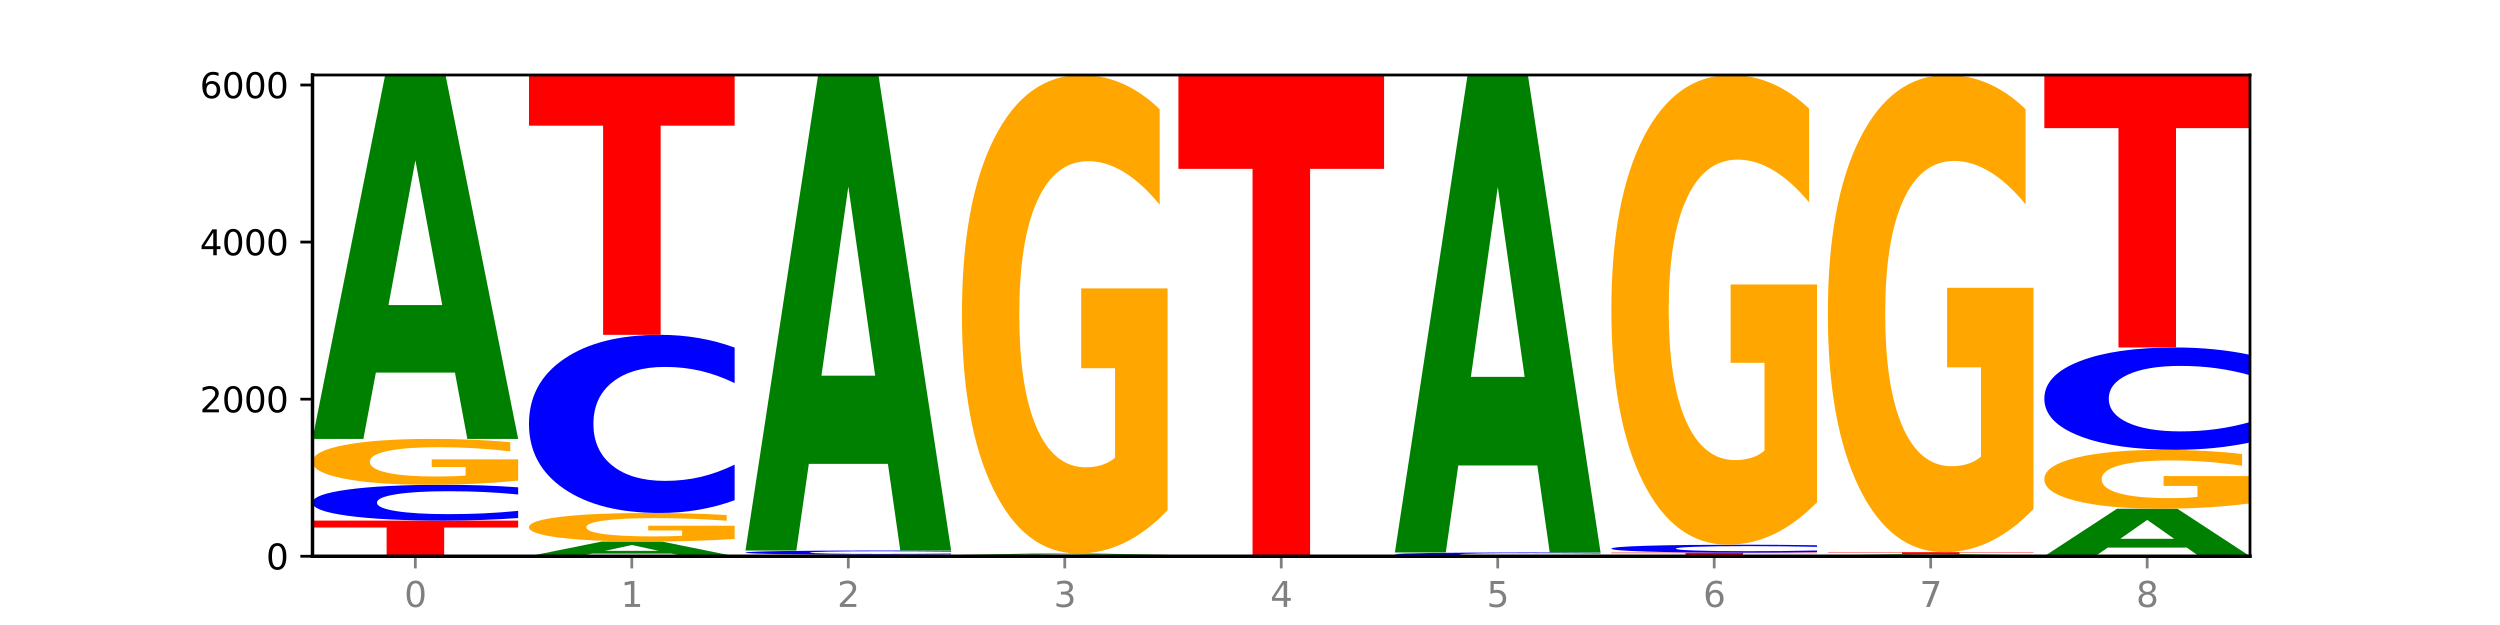<?xml version="1.0" encoding="utf-8" standalone="no"?>
<!DOCTYPE svg PUBLIC "-//W3C//DTD SVG 1.1//EN"
  "http://www.w3.org/Graphics/SVG/1.1/DTD/svg11.dtd">
<svg xmlns:xlink="http://www.w3.org/1999/xlink" width="720pt" height="180pt" viewBox="0 0 720 180" xmlns="http://www.w3.org/2000/svg" version="1.1">
 <defs>
  <style type="text/css">*{stroke-linejoin: round; stroke-linecap: butt}</style>
 </defs>
 <g id="figure_1">
  <g id="patch_1">
   <path d="M 0 180 
L 720 180 
L 720 0 
L 0 0 
z
" style="fill: #ffffff"/>
  </g>
  <g id="axes_1">
   <g id="patch_2">
    <path d="M 90 160.2 
L 648 160.2 
L 648 21.6 
L 90 21.6 
z
" style="fill: #ffffff"/>
   </g>
   <g id="line2d_1">
    <path d="M 90 160.2 
L 648 160.2 
" clip-path="url(#p96e67fb973)" style="fill: none; stroke: #000000; stroke-width: 0.5; stroke-linecap: square"/>
   </g>
   <g id="patch_3">
    <path d="M 90 149.93 
L 149.229 149.93 
L 149.229 151.933 
L 127.92 151.933 
L 127.92 160.2 
L 111.35 160.2 
L 111.35 151.933 
L 90 151.933 
L 90 149.93 
z
" clip-path="url(#p96e67fb973)" style="fill: #ff0000"/>
   </g>
   <g id="patch_4">
    <path d="M 149.229 149.191 
Q 144.275 149.557 138.917 149.742 
Q 133.56 149.93 127.725 149.93 
Q 110.325 149.93 100.163 148.541 
Q 90 147.151 90 144.776 
Q 90 142.391 100.163 141.004 
Q 110.325 139.615 127.725 139.615 
Q 133.56 139.615 138.917 139.802 
Q 144.275 139.988 149.229 140.354 
L 149.229 142.41 
Q 144.23 141.925 139.38 141.699 
Q 134.53 141.473 129.173 141.473 
Q 119.562 141.473 114.056 142.353 
Q 108.564 143.231 108.564 144.776 
Q 108.564 146.314 114.056 147.194 
Q 119.562 148.072 129.173 148.072 
Q 134.53 148.072 139.38 147.846 
Q 144.23 147.618 149.229 147.132 
L 149.229 149.191 
z
" clip-path="url(#p96e67fb973)" style="fill: #0000ff"/>
   </g>
   <g id="patch_5">
    <path d="M 149.229 138.419 
Q 143.256 139.017 136.831 139.317 
Q 130.406 139.615 123.557 139.615 
Q 108.079 139.615 99.04 137.835 
Q 90 136.056 90 133.013 
Q 90 129.935 99.199 128.17 
Q 108.411 126.404 124.433 126.404 
Q 130.605 126.404 136.26 126.644 
Q 141.928 126.882 146.946 127.351 
L 146.946 129.984 
Q 141.769 129.381 136.645 129.084 
Q 131.521 128.784 126.371 128.784 
Q 116.84 128.784 111.677 129.881 
Q 106.513 130.975 106.513 133.013 
Q 106.513 135.033 111.491 136.135 
Q 116.469 137.235 125.628 137.235 
Q 128.123 137.235 130.26 137.172 
Q 132.397 137.107 134.097 136.97 
L 134.097 134.498 
L 124.34 134.498 
L 124.34 132.296 
L 149.229 132.296 
L 149.229 138.419 
z
" clip-path="url(#p96e67fb973)" style="fill: #ffa600"/>
   </g>
   <g id="patch_6">
    <path d="M 131.028 107.312 
L 108.249 107.312 
L 104.653 126.404 
L 90 126.404 
L 110.926 21.6 
L 128.303 21.6 
L 149.229 126.404 
L 134.588 126.404 
L 131.028 107.312 
z
M 111.882 87.861 
L 127.359 87.861 
L 119.633 46.173 
L 111.882 87.861 
z
" clip-path="url(#p96e67fb973)" style="fill: #008000"/>
   </g>
   <g id="patch_7">
    <path d="M 193.374 159.429 
L 170.596 159.429 
L 166.999 160.2 
L 152.346 160.2 
L 173.272 155.97 
L 190.65 155.97 
L 211.575 160.2 
L 196.935 160.2 
L 193.374 159.429 
z
M 174.229 158.644 
L 189.705 158.644 
L 181.979 156.962 
L 174.229 158.644 
z
" clip-path="url(#p96e67fb973)" style="fill: #008000"/>
   </g>
   <g id="patch_8">
    <path d="M 211.575 155.225 
Q 205.602 155.597 199.177 155.784 
Q 192.753 155.97 185.903 155.97 
Q 170.426 155.97 161.386 154.861 
Q 152.346 153.752 152.346 151.855 
Q 152.346 149.937 161.545 148.836 
Q 170.758 147.736 186.779 147.736 
Q 192.952 147.736 198.607 147.885 
Q 204.275 148.033 209.292 148.326 
L 209.292 149.967 
Q 204.115 149.591 198.992 149.406 
Q 193.868 149.219 188.717 149.219 
Q 179.187 149.219 174.023 149.903 
Q 168.859 150.585 168.859 151.855 
Q 168.859 153.114 173.837 153.801 
Q 178.815 154.487 187.974 154.487 
Q 190.47 154.487 192.607 154.448 
Q 194.744 154.407 196.443 154.322 
L 196.443 152.781 
L 186.686 152.781 
L 186.686 151.408 
L 211.575 151.408 
L 211.575 155.225 
z
" clip-path="url(#p96e67fb973)" style="fill: #ffa600"/>
   </g>
   <g id="patch_9">
    <path d="M 211.575 144.058 
Q 206.621 145.881 201.264 146.803 
Q 195.906 147.736 190.071 147.736 
Q 172.671 147.736 162.509 140.826 
Q 152.346 133.916 152.346 122.099 
Q 152.346 110.24 162.509 103.341 
Q 172.671 96.431 190.071 96.431 
Q 195.906 96.431 201.264 97.364 
Q 206.621 98.286 211.575 100.108 
L 211.575 110.335 
Q 206.576 107.919 201.726 106.796 
Q 196.876 105.672 191.519 105.672 
Q 181.909 105.672 176.402 110.049 
Q 170.91 114.416 170.91 122.099 
Q 170.91 129.751 176.402 134.128 
Q 181.909 138.494 191.519 138.494 
Q 196.876 138.494 201.726 137.371 
Q 206.576 136.237 211.575 133.821 
L 211.575 144.058 
z
" clip-path="url(#p96e67fb973)" style="fill: #0000ff"/>
   </g>
   <g id="patch_10">
    <path d="M 152.346 21.6 
L 211.575 21.6 
L 211.575 36.194 
L 190.267 36.194 
L 190.267 96.431 
L 173.696 96.431 
L 173.696 36.194 
L 152.346 36.194 
L 152.346 21.6 
z
" clip-path="url(#p96e67fb973)" style="fill: #ff0000"/>
   </g>
   <g id="patch_11">
    <path d="M 273.922 160.159 
Q 267.948 160.18 261.524 160.19 
Q 255.099 160.2 248.25 160.2 
Q 232.772 160.2 223.732 160.139 
Q 214.693 160.078 214.693 159.974 
Q 214.693 159.869 223.892 159.808 
Q 233.104 159.748 249.126 159.748 
Q 255.298 159.748 260.953 159.756 
Q 266.621 159.764 271.639 159.78 
L 271.639 159.87 
Q 266.462 159.85 261.338 159.839 
Q 256.214 159.829 251.064 159.829 
Q 241.533 159.829 236.369 159.867 
Q 231.206 159.904 231.206 159.974 
Q 231.206 160.043 236.184 160.081 
Q 241.161 160.119 250.32 160.119 
Q 252.816 160.119 254.953 160.116 
Q 257.09 160.114 258.789 160.109 
L 258.789 160.025 
L 249.033 160.025 
L 249.033 159.949 
L 273.922 159.949 
L 273.922 160.159 
z
" clip-path="url(#p96e67fb973)" style="fill: #ffa600"/>
   </g>
   <g id="patch_12">
    <path d="M 273.922 159.662 
Q 268.967 159.704 263.61 159.726 
Q 258.253 159.748 252.418 159.748 
Q 235.018 159.748 224.855 159.586 
Q 214.693 159.425 214.693 159.148 
Q 214.693 158.871 224.855 158.71 
Q 235.018 158.549 252.418 158.549 
Q 258.253 158.549 263.61 158.57 
Q 268.967 158.592 273.922 158.635 
L 273.922 158.874 
Q 268.923 158.817 264.073 158.791 
Q 259.223 158.765 253.865 158.765 
Q 244.255 158.765 238.748 158.867 
Q 233.257 158.969 233.257 159.148 
Q 233.257 159.327 238.748 159.43 
Q 244.255 159.532 253.865 159.532 
Q 259.223 159.532 264.073 159.505 
Q 268.923 159.479 273.922 159.422 
L 273.922 159.662 
z
" clip-path="url(#p96e67fb973)" style="fill: #0000ff"/>
   </g>
   <g id="patch_13">
    <path d="M 255.721 133.601 
L 232.942 133.601 
L 229.346 158.549 
L 214.693 158.549 
L 235.618 21.6 
L 252.996 21.6 
L 273.922 158.549 
L 259.281 158.549 
L 255.721 133.601 
z
M 236.575 108.183 
L 252.051 108.183 
L 244.325 53.709 
L 236.575 108.183 
z
" clip-path="url(#p96e67fb973)" style="fill: #008000"/>
   </g>
   <g id="patch_14">
    <path d="M 336.268 160.192 
Q 331.314 160.196 325.956 160.198 
Q 320.599 160.2 314.764 160.2 
Q 297.364 160.2 287.202 160.185 
Q 277.039 160.17 277.039 160.143 
Q 277.039 160.117 287.202 160.102 
Q 297.364 160.087 314.764 160.087 
Q 320.599 160.087 325.956 160.089 
Q 331.314 160.091 336.268 160.095 
L 336.268 160.118 
Q 331.269 160.112 326.419 160.11 
Q 321.569 160.107 316.212 160.107 
Q 306.601 160.107 301.095 160.117 
Q 295.603 160.127 295.603 160.143 
Q 295.603 160.16 301.095 160.17 
Q 306.601 160.18 316.212 160.18 
Q 321.569 160.18 326.419 160.177 
Q 331.269 160.175 336.268 160.169 
L 336.268 160.192 
z
" clip-path="url(#p96e67fb973)" style="fill: #0000ff"/>
   </g>
   <g id="patch_15">
    <path d="M 277.039 159.815 
L 336.268 159.815 
L 336.268 159.868 
L 314.959 159.868 
L 314.959 160.087 
L 298.389 160.087 
L 298.389 159.868 
L 277.039 159.868 
L 277.039 159.815 
z
" clip-path="url(#p96e67fb973)" style="fill: #ff0000"/>
   </g>
   <g id="patch_16">
    <path d="M 318.067 159.741 
L 295.289 159.741 
L 291.692 159.815 
L 277.039 159.815 
L 297.965 159.408 
L 315.342 159.408 
L 336.268 159.815 
L 321.627 159.815 
L 318.067 159.741 
z
M 298.922 159.666 
L 314.398 159.666 
L 306.672 159.504 
L 298.922 159.666 
z
" clip-path="url(#p96e67fb973)" style="fill: #008000"/>
   </g>
   <g id="patch_17">
    <path d="M 336.268 146.94 
Q 330.295 153.174 323.87 156.305 
Q 317.445 159.408 310.596 159.408 
Q 295.118 159.408 286.079 140.848 
Q 277.039 122.287 277.039 90.547 
Q 277.039 58.436 286.238 40.018 
Q 295.45 21.6 311.472 21.6 
Q 317.645 21.6 323.299 24.105 
Q 328.967 26.582 333.985 31.478 
L 333.985 58.949 
Q 328.808 52.657 323.684 49.554 
Q 318.561 46.423 313.41 46.423 
Q 303.879 46.423 298.716 57.867 
Q 293.552 69.282 293.552 90.547 
Q 293.552 111.612 298.53 123.113 
Q 303.508 134.585 312.667 134.585 
Q 315.162 134.585 317.299 133.93 
Q 319.437 133.247 321.136 131.824 
L 321.136 106.033 
L 311.379 106.033 
L 311.379 83.06 
L 336.268 83.06 
L 336.268 146.94 
z
" clip-path="url(#p96e67fb973)" style="fill: #ffa600"/>
   </g>
   <g id="patch_18">
    <path d="M 339.385 21.6 
L 398.615 21.6 
L 398.615 48.631 
L 377.306 48.631 
L 377.306 160.2 
L 360.735 160.2 
L 360.735 48.631 
L 339.385 48.631 
L 339.385 21.6 
z
" clip-path="url(#p96e67fb973)" style="fill: #ff0000"/>
   </g>
   <g id="patch_19">
    <path d="M 460.961 160.122 
Q 456.006 160.161 450.649 160.18 
Q 445.292 160.2 439.457 160.2 
Q 422.057 160.2 411.894 160.054 
Q 401.732 159.908 401.732 159.657 
Q 401.732 159.406 411.894 159.26 
Q 422.057 159.114 439.457 159.114 
Q 445.292 159.114 450.649 159.134 
Q 456.006 159.153 460.961 159.192 
L 460.961 159.408 
Q 455.962 159.357 451.112 159.334 
Q 446.262 159.31 440.904 159.31 
Q 431.294 159.31 425.788 159.402 
Q 420.296 159.495 420.296 159.657 
Q 420.296 159.819 425.788 159.912 
Q 431.294 160.004 440.904 160.004 
Q 446.262 160.004 451.112 159.981 
Q 455.962 159.957 460.961 159.905 
L 460.961 160.122 
z
" clip-path="url(#p96e67fb973)" style="fill: #0000ff"/>
   </g>
   <g id="patch_20">
    <path d="M 442.76 134.063 
L 419.981 134.063 
L 416.385 159.114 
L 401.732 159.114 
L 422.658 21.6 
L 440.035 21.6 
L 460.961 159.114 
L 446.32 159.114 
L 442.76 134.063 
z
M 423.614 108.541 
L 439.091 108.541 
L 431.365 53.842 
L 423.614 108.541 
z
" clip-path="url(#p96e67fb973)" style="fill: #008000"/>
   </g>
   <g id="patch_21">
    <path d="M 505.106 160.151 
L 482.328 160.151 
L 478.731 160.2 
L 464.078 160.2 
L 485.004 159.929 
L 502.382 159.929 
L 523.307 160.2 
L 508.667 160.2 
L 505.106 160.151 
z
M 485.961 160.1 
L 501.437 160.1 
L 493.711 159.992 
L 485.961 160.1 
z
" clip-path="url(#p96e67fb973)" style="fill: #008000"/>
   </g>
   <g id="patch_22">
    <path d="M 464.078 159.159 
L 523.307 159.159 
L 523.307 159.309 
L 501.999 159.309 
L 501.999 159.929 
L 485.428 159.929 
L 485.428 159.309 
L 464.078 159.309 
L 464.078 159.159 
z
" clip-path="url(#p96e67fb973)" style="fill: #ff0000"/>
   </g>
   <g id="patch_23">
    <path d="M 523.307 158.996 
Q 518.353 159.077 512.996 159.118 
Q 507.638 159.159 501.803 159.159 
Q 484.403 159.159 474.241 158.852 
Q 464.078 158.544 464.078 158.018 
Q 464.078 157.49 474.241 157.182 
Q 484.403 156.875 501.803 156.875 
Q 507.638 156.875 512.996 156.916 
Q 518.353 156.957 523.307 157.038 
L 523.307 157.494 
Q 518.308 157.386 513.458 157.336 
Q 508.608 157.286 503.251 157.286 
Q 493.641 157.286 488.134 157.481 
Q 482.642 157.676 482.642 158.018 
Q 482.642 158.359 488.134 158.553 
Q 493.641 158.748 503.251 158.748 
Q 508.608 158.748 513.458 158.698 
Q 518.308 158.647 523.307 158.54 
L 523.307 158.996 
z
" clip-path="url(#p96e67fb973)" style="fill: #0000ff"/>
   </g>
   <g id="patch_24">
    <path d="M 523.307 144.635 
Q 517.334 150.755 510.909 153.829 
Q 504.485 156.875 497.635 156.875 
Q 482.158 156.875 473.118 138.655 
Q 464.078 120.436 464.078 89.279 
Q 464.078 57.759 473.277 39.679 
Q 482.489 21.6 498.511 21.6 
Q 504.684 21.6 510.338 24.059 
Q 516.007 26.49 521.024 31.296 
L 521.024 58.262 
Q 515.847 52.086 510.723 49.041 
Q 505.6 45.967 500.449 45.967 
Q 490.918 45.967 485.755 57.2 
Q 480.591 68.405 480.591 89.279 
Q 480.591 109.957 485.569 121.247 
Q 490.547 132.508 499.706 132.508 
Q 502.201 132.508 504.339 131.865 
Q 506.476 131.195 508.175 129.797 
L 508.175 104.481 
L 498.418 104.481 
L 498.418 81.93 
L 523.307 81.93 
L 523.307 144.635 
z
" clip-path="url(#p96e67fb973)" style="fill: #ffa600"/>
   </g>
   <g id="patch_25">
    <path d="M 585.654 160.181 
Q 580.699 160.19 575.342 160.195 
Q 569.985 160.2 564.15 160.2 
Q 546.75 160.2 536.587 160.163 
Q 526.425 160.127 526.425 160.064 
Q 526.425 160.002 536.587 159.965 
Q 546.75 159.929 564.15 159.929 
Q 569.985 159.929 575.342 159.933 
Q 580.699 159.938 585.654 159.948 
L 585.654 160.002 
Q 580.654 159.989 575.805 159.983 
Q 570.955 159.977 565.597 159.977 
Q 555.987 159.977 550.48 160.001 
Q 544.989 160.024 544.989 160.064 
Q 544.989 160.105 550.48 160.128 
Q 555.987 160.151 565.597 160.151 
Q 570.955 160.151 575.805 160.145 
Q 580.654 160.139 585.654 160.126 
L 585.654 160.181 
z
" clip-path="url(#p96e67fb973)" style="fill: #0000ff"/>
   </g>
   <g id="patch_26">
    <path d="M 567.453 159.875 
L 544.674 159.875 
L 541.077 159.929 
L 526.425 159.929 
L 547.35 159.634 
L 564.728 159.634 
L 585.654 159.929 
L 571.013 159.929 
L 567.453 159.875 
z
M 548.307 159.82 
L 563.783 159.82 
L 556.057 159.703 
L 548.307 159.82 
z
" clip-path="url(#p96e67fb973)" style="fill: #008000"/>
   </g>
   <g id="patch_27">
    <path d="M 526.425 159.024 
L 585.654 159.024 
L 585.654 159.143 
L 564.345 159.143 
L 564.345 159.634 
L 547.775 159.634 
L 547.775 159.143 
L 526.425 159.143 
L 526.425 159.024 
z
" clip-path="url(#p96e67fb973)" style="fill: #ff0000"/>
   </g>
   <g id="patch_28">
    <path d="M 585.654 146.59 
Q 579.68 152.807 573.256 155.929 
Q 566.831 159.024 559.982 159.024 
Q 544.504 159.024 535.464 140.515 
Q 526.425 122.006 526.425 90.354 
Q 526.425 58.333 535.624 39.967 
Q 544.836 21.6 560.858 21.6 
Q 567.03 21.6 572.685 24.098 
Q 578.353 26.568 583.37 31.45 
L 583.37 58.844 
Q 578.194 52.571 573.07 49.476 
Q 567.946 46.354 562.796 46.354 
Q 553.265 46.354 548.101 57.766 
Q 542.938 69.149 542.938 90.354 
Q 542.938 111.361 547.915 122.83 
Q 552.893 134.27 562.052 134.27 
Q 564.548 134.27 566.685 133.617 
Q 568.822 132.936 570.521 131.516 
L 570.521 105.797 
L 560.765 105.797 
L 560.765 82.889 
L 585.654 82.889 
L 585.654 146.59 
z
" clip-path="url(#p96e67fb973)" style="fill: #ffa600"/>
   </g>
   <g id="patch_29">
    <path d="M 629.799 157.707 
L 607.02 157.707 
L 603.424 160.2 
L 588.771 160.2 
L 609.697 146.514 
L 627.074 146.514 
L 648 160.2 
L 633.359 160.2 
L 629.799 157.707 
z
M 610.653 155.167 
L 626.13 155.167 
L 618.404 149.723 
L 610.653 155.167 
z
" clip-path="url(#p96e67fb973)" style="fill: #008000"/>
   </g>
   <g id="patch_30">
    <path d="M 648 144.979 
Q 642.027 145.747 635.602 146.132 
Q 629.177 146.514 622.328 146.514 
Q 606.85 146.514 597.811 144.229 
Q 588.771 141.944 588.771 138.036 
Q 588.771 134.083 597.97 131.816 
Q 607.182 129.548 623.204 129.548 
Q 629.376 129.548 635.031 129.857 
Q 640.699 130.162 645.717 130.764 
L 645.717 134.146 
Q 640.54 133.372 635.416 132.99 
Q 630.292 132.604 625.142 132.604 
Q 615.611 132.604 610.448 134.013 
Q 605.284 135.419 605.284 138.036 
Q 605.284 140.63 610.262 142.046 
Q 615.24 143.458 624.399 143.458 
Q 626.894 143.458 629.031 143.378 
Q 631.168 143.293 632.868 143.118 
L 632.868 139.943 
L 623.111 139.943 
L 623.111 137.115 
L 648 137.115 
L 648 144.979 
z
" clip-path="url(#p96e67fb973)" style="fill: #ffa600"/>
   </g>
   <g id="patch_31">
    <path d="M 648 127.436 
Q 643.046 128.483 637.688 129.012 
Q 632.331 129.548 626.496 129.548 
Q 609.096 129.548 598.933 125.578 
Q 588.771 121.609 588.771 114.82 
Q 588.771 108.006 598.933 104.043 
Q 609.096 100.073 626.496 100.073 
Q 632.331 100.073 637.688 100.609 
Q 643.046 101.138 648 102.186 
L 648 108.061 
Q 643.001 106.673 638.151 106.028 
Q 633.301 105.382 627.944 105.382 
Q 618.333 105.382 612.827 107.897 
Q 607.335 110.405 607.335 114.82 
Q 607.335 119.216 612.827 121.73 
Q 618.333 124.239 627.944 124.239 
Q 633.301 124.239 638.151 123.594 
Q 643.001 122.942 648 121.554 
L 648 127.436 
z
" clip-path="url(#p96e67fb973)" style="fill: #0000ff"/>
   </g>
   <g id="patch_32">
    <path d="M 588.771 21.6 
L 648 21.6 
L 648 36.904 
L 626.691 36.904 
L 626.691 100.073 
L 610.121 100.073 
L 610.121 36.904 
L 588.771 36.904 
L 588.771 21.6 
z
" clip-path="url(#p96e67fb973)" style="fill: #ff0000"/>
   </g>
   <g id="matplotlib.axis_1">
    <g id="xtick_1">
     <g id="line2d_2">
      <defs>
       <path id="m9b8abe453f" d="M 0 0 
L 0 3.5 
" style="stroke: #808080; stroke-width: 0.8"/>
      </defs>
      <g>
       <use xlink:href="#m9b8abe453f" x="119.615" y="160.2" style="fill: #808080; stroke: #808080; stroke-width: 0.8"/>
      </g>
     </g>
     <g id="text_1">
      <!-- 0 -->
      <g style="fill: #808080" transform="translate(116.433 174.798) scale(0.1 -0.1)">
       <defs>
        <path id="DejaVuSans-30" d="M 2034 4250 
Q 1547 4250 1301 3770 
Q 1056 3291 1056 2328 
Q 1056 1369 1301 889 
Q 1547 409 2034 409 
Q 2525 409 2770 889 
Q 3016 1369 3016 2328 
Q 3016 3291 2770 3770 
Q 2525 4250 2034 4250 
z
M 2034 4750 
Q 2819 4750 3233 4129 
Q 3647 3509 3647 2328 
Q 3647 1150 3233 529 
Q 2819 -91 2034 -91 
Q 1250 -91 836 529 
Q 422 1150 422 2328 
Q 422 3509 836 4129 
Q 1250 4750 2034 4750 
z
" transform="scale(0.016)"/>
       </defs>
       <use xlink:href="#DejaVuSans-30"/>
      </g>
     </g>
    </g>
    <g id="xtick_2">
     <g id="line2d_3">
      <g>
       <use xlink:href="#m9b8abe453f" x="181.961" y="160.2" style="fill: #808080; stroke: #808080; stroke-width: 0.8"/>
      </g>
     </g>
     <g id="text_2">
      <!-- 1 -->
      <g style="fill: #808080" transform="translate(178.78 174.798) scale(0.1 -0.1)">
       <defs>
        <path id="DejaVuSans-31" d="M 794 531 
L 1825 531 
L 1825 4091 
L 703 3866 
L 703 4441 
L 1819 4666 
L 2450 4666 
L 2450 531 
L 3481 531 
L 3481 0 
L 794 0 
L 794 531 
z
" transform="scale(0.016)"/>
       </defs>
       <use xlink:href="#DejaVuSans-31"/>
      </g>
     </g>
    </g>
    <g id="xtick_3">
     <g id="line2d_4">
      <g>
       <use xlink:href="#m9b8abe453f" x="244.307" y="160.2" style="fill: #808080; stroke: #808080; stroke-width: 0.8"/>
      </g>
     </g>
     <g id="text_3">
      <!-- 2 -->
      <g style="fill: #808080" transform="translate(241.126 174.798) scale(0.1 -0.1)">
       <defs>
        <path id="DejaVuSans-32" d="M 1228 531 
L 3431 531 
L 3431 0 
L 469 0 
L 469 531 
Q 828 903 1448 1529 
Q 2069 2156 2228 2338 
Q 2531 2678 2651 2914 
Q 2772 3150 2772 3378 
Q 2772 3750 2511 3984 
Q 2250 4219 1831 4219 
Q 1534 4219 1204 4116 
Q 875 4013 500 3803 
L 500 4441 
Q 881 4594 1212 4672 
Q 1544 4750 1819 4750 
Q 2544 4750 2975 4387 
Q 3406 4025 3406 3419 
Q 3406 3131 3298 2873 
Q 3191 2616 2906 2266 
Q 2828 2175 2409 1742 
Q 1991 1309 1228 531 
z
" transform="scale(0.016)"/>
       </defs>
       <use xlink:href="#DejaVuSans-32"/>
      </g>
     </g>
    </g>
    <g id="xtick_4">
     <g id="line2d_5">
      <g>
       <use xlink:href="#m9b8abe453f" x="306.654" y="160.2" style="fill: #808080; stroke: #808080; stroke-width: 0.8"/>
      </g>
     </g>
     <g id="text_4">
      <!-- 3 -->
      <g style="fill: #808080" transform="translate(303.472 174.798) scale(0.1 -0.1)">
       <defs>
        <path id="DejaVuSans-33" d="M 2597 2516 
Q 3050 2419 3304 2112 
Q 3559 1806 3559 1356 
Q 3559 666 3084 287 
Q 2609 -91 1734 -91 
Q 1441 -91 1130 -33 
Q 819 25 488 141 
L 488 750 
Q 750 597 1062 519 
Q 1375 441 1716 441 
Q 2309 441 2620 675 
Q 2931 909 2931 1356 
Q 2931 1769 2642 2001 
Q 2353 2234 1838 2234 
L 1294 2234 
L 1294 2753 
L 1863 2753 
Q 2328 2753 2575 2939 
Q 2822 3125 2822 3475 
Q 2822 3834 2567 4026 
Q 2313 4219 1838 4219 
Q 1578 4219 1281 4162 
Q 984 4106 628 3988 
L 628 4550 
Q 988 4650 1302 4700 
Q 1616 4750 1894 4750 
Q 2613 4750 3031 4423 
Q 3450 4097 3450 3541 
Q 3450 3153 3228 2886 
Q 3006 2619 2597 2516 
z
" transform="scale(0.016)"/>
       </defs>
       <use xlink:href="#DejaVuSans-33"/>
      </g>
     </g>
    </g>
    <g id="xtick_5">
     <g id="line2d_6">
      <g>
       <use xlink:href="#m9b8abe453f" x="369" y="160.2" style="fill: #808080; stroke: #808080; stroke-width: 0.8"/>
      </g>
     </g>
     <g id="text_5">
      <!-- 4 -->
      <g style="fill: #808080" transform="translate(365.819 174.798) scale(0.1 -0.1)">
       <defs>
        <path id="DejaVuSans-34" d="M 2419 4116 
L 825 1625 
L 2419 1625 
L 2419 4116 
z
M 2253 4666 
L 3047 4666 
L 3047 1625 
L 3713 1625 
L 3713 1100 
L 3047 1100 
L 3047 0 
L 2419 0 
L 2419 1100 
L 313 1100 
L 313 1709 
L 2253 4666 
z
" transform="scale(0.016)"/>
       </defs>
       <use xlink:href="#DejaVuSans-34"/>
      </g>
     </g>
    </g>
    <g id="xtick_6">
     <g id="line2d_7">
      <g>
       <use xlink:href="#m9b8abe453f" x="431.346" y="160.2" style="fill: #808080; stroke: #808080; stroke-width: 0.8"/>
      </g>
     </g>
     <g id="text_6">
      <!-- 5 -->
      <g style="fill: #808080" transform="translate(428.165 174.798) scale(0.1 -0.1)">
       <defs>
        <path id="DejaVuSans-35" d="M 691 4666 
L 3169 4666 
L 3169 4134 
L 1269 4134 
L 1269 2991 
Q 1406 3038 1543 3061 
Q 1681 3084 1819 3084 
Q 2600 3084 3056 2656 
Q 3513 2228 3513 1497 
Q 3513 744 3044 326 
Q 2575 -91 1722 -91 
Q 1428 -91 1123 -41 
Q 819 9 494 109 
L 494 744 
Q 775 591 1075 516 
Q 1375 441 1709 441 
Q 2250 441 2565 725 
Q 2881 1009 2881 1497 
Q 2881 1984 2565 2268 
Q 2250 2553 1709 2553 
Q 1456 2553 1204 2497 
Q 953 2441 691 2322 
L 691 4666 
z
" transform="scale(0.016)"/>
       </defs>
       <use xlink:href="#DejaVuSans-35"/>
      </g>
     </g>
    </g>
    <g id="xtick_7">
     <g id="line2d_8">
      <g>
       <use xlink:href="#m9b8abe453f" x="493.693" y="160.2" style="fill: #808080; stroke: #808080; stroke-width: 0.8"/>
      </g>
     </g>
     <g id="text_7">
      <!-- 6 -->
      <g style="fill: #808080" transform="translate(490.511 174.798) scale(0.1 -0.1)">
       <defs>
        <path id="DejaVuSans-36" d="M 2113 2584 
Q 1688 2584 1439 2293 
Q 1191 2003 1191 1497 
Q 1191 994 1439 701 
Q 1688 409 2113 409 
Q 2538 409 2786 701 
Q 3034 994 3034 1497 
Q 3034 2003 2786 2293 
Q 2538 2584 2113 2584 
z
M 3366 4563 
L 3366 3988 
Q 3128 4100 2886 4159 
Q 2644 4219 2406 4219 
Q 1781 4219 1451 3797 
Q 1122 3375 1075 2522 
Q 1259 2794 1537 2939 
Q 1816 3084 2150 3084 
Q 2853 3084 3261 2657 
Q 3669 2231 3669 1497 
Q 3669 778 3244 343 
Q 2819 -91 2113 -91 
Q 1303 -91 875 529 
Q 447 1150 447 2328 
Q 447 3434 972 4092 
Q 1497 4750 2381 4750 
Q 2619 4750 2861 4703 
Q 3103 4656 3366 4563 
z
" transform="scale(0.016)"/>
       </defs>
       <use xlink:href="#DejaVuSans-36"/>
      </g>
     </g>
    </g>
    <g id="xtick_8">
     <g id="line2d_9">
      <g>
       <use xlink:href="#m9b8abe453f" x="556.039" y="160.2" style="fill: #808080; stroke: #808080; stroke-width: 0.8"/>
      </g>
     </g>
     <g id="text_8">
      <!-- 7 -->
      <g style="fill: #808080" transform="translate(552.858 174.798) scale(0.1 -0.1)">
       <defs>
        <path id="DejaVuSans-37" d="M 525 4666 
L 3525 4666 
L 3525 4397 
L 1831 0 
L 1172 0 
L 2766 4134 
L 525 4134 
L 525 4666 
z
" transform="scale(0.016)"/>
       </defs>
       <use xlink:href="#DejaVuSans-37"/>
      </g>
     </g>
    </g>
    <g id="xtick_9">
     <g id="line2d_10">
      <g>
       <use xlink:href="#m9b8abe453f" x="618.385" y="160.2" style="fill: #808080; stroke: #808080; stroke-width: 0.8"/>
      </g>
     </g>
     <g id="text_9">
      <!-- 8 -->
      <g style="fill: #808080" transform="translate(615.204 174.798) scale(0.1 -0.1)">
       <defs>
        <path id="DejaVuSans-38" d="M 2034 2216 
Q 1584 2216 1326 1975 
Q 1069 1734 1069 1313 
Q 1069 891 1326 650 
Q 1584 409 2034 409 
Q 2484 409 2743 651 
Q 3003 894 3003 1313 
Q 3003 1734 2745 1975 
Q 2488 2216 2034 2216 
z
M 1403 2484 
Q 997 2584 770 2862 
Q 544 3141 544 3541 
Q 544 4100 942 4425 
Q 1341 4750 2034 4750 
Q 2731 4750 3128 4425 
Q 3525 4100 3525 3541 
Q 3525 3141 3298 2862 
Q 3072 2584 2669 2484 
Q 3125 2378 3379 2068 
Q 3634 1759 3634 1313 
Q 3634 634 3220 271 
Q 2806 -91 2034 -91 
Q 1263 -91 848 271 
Q 434 634 434 1313 
Q 434 1759 690 2068 
Q 947 2378 1403 2484 
z
M 1172 3481 
Q 1172 3119 1398 2916 
Q 1625 2713 2034 2713 
Q 2441 2713 2670 2916 
Q 2900 3119 2900 3481 
Q 2900 3844 2670 4047 
Q 2441 4250 2034 4250 
Q 1625 4250 1398 4047 
Q 1172 3844 1172 3481 
z
" transform="scale(0.016)"/>
       </defs>
       <use xlink:href="#DejaVuSans-38"/>
      </g>
     </g>
    </g>
   </g>
   <g id="matplotlib.axis_2">
    <g id="ytick_1">
     <g id="line2d_11">
      <defs>
       <path id="mb5e41018a9" d="M 0 0 
L -3.5 0 
" style="stroke: #000000; stroke-width: 0.8"/>
      </defs>
      <g>
       <use xlink:href="#mb5e41018a9" x="90" y="160.2" style="stroke: #000000; stroke-width: 0.8"/>
      </g>
     </g>
     <g id="text_10">
      <!-- 0 -->
      <g transform="translate(76.638 163.999) scale(0.1 -0.1)">
       <use xlink:href="#DejaVuSans-30"/>
      </g>
     </g>
    </g>
    <g id="ytick_2">
     <g id="line2d_12">
      <g>
       <use xlink:href="#mb5e41018a9" x="90" y="114.958" style="stroke: #000000; stroke-width: 0.8"/>
      </g>
     </g>
     <g id="text_11">
      <!-- 2000 -->
      <g transform="translate(57.55 118.757) scale(0.1 -0.1)">
       <use xlink:href="#DejaVuSans-32"/>
       <use xlink:href="#DejaVuSans-30" x="63.623"/>
       <use xlink:href="#DejaVuSans-30" x="127.246"/>
       <use xlink:href="#DejaVuSans-30" x="190.869"/>
      </g>
     </g>
    </g>
    <g id="ytick_3">
     <g id="line2d_13">
      <g>
       <use xlink:href="#mb5e41018a9" x="90" y="69.715" style="stroke: #000000; stroke-width: 0.8"/>
      </g>
     </g>
     <g id="text_12">
      <!-- 4000 -->
      <g transform="translate(57.55 73.514) scale(0.1 -0.1)">
       <use xlink:href="#DejaVuSans-34"/>
       <use xlink:href="#DejaVuSans-30" x="63.623"/>
       <use xlink:href="#DejaVuSans-30" x="127.246"/>
       <use xlink:href="#DejaVuSans-30" x="190.869"/>
      </g>
     </g>
    </g>
    <g id="ytick_4">
     <g id="line2d_14">
      <g>
       <use xlink:href="#mb5e41018a9" x="90" y="24.473" style="stroke: #000000; stroke-width: 0.8"/>
      </g>
     </g>
     <g id="text_13">
      <!-- 6000 -->
      <g transform="translate(57.55 28.272) scale(0.1 -0.1)">
       <use xlink:href="#DejaVuSans-36"/>
       <use xlink:href="#DejaVuSans-30" x="63.623"/>
       <use xlink:href="#DejaVuSans-30" x="127.246"/>
       <use xlink:href="#DejaVuSans-30" x="190.869"/>
      </g>
     </g>
    </g>
   </g>
   <g id="patch_33">
    <path d="M 90 160.2 
L 90 21.6 
" style="fill: none; stroke: #000000; stroke-linejoin: miter; stroke-linecap: square"/>
   </g>
   <g id="patch_34">
    <path d="M 648 160.2 
L 648 21.6 
" style="fill: none; stroke: #000000; stroke-width: 0.8; stroke-linejoin: miter; stroke-linecap: square"/>
   </g>
   <g id="patch_35">
    <path d="M 90 160.2 
L 648 160.2 
" style="fill: none; stroke: #000000; stroke-linejoin: miter; stroke-linecap: square"/>
   </g>
   <g id="patch_36">
    <path d="M 90 21.6 
L 648 21.6 
" style="fill: none; stroke: #000000; stroke-width: 0.8; stroke-linejoin: miter; stroke-linecap: square"/>
   </g>
  </g>
 </g>
 <defs>
  <clipPath id="p96e67fb973">
   <rect x="90" y="21.6" width="558" height="138.6"/>
  </clipPath>
 </defs>
</svg>
